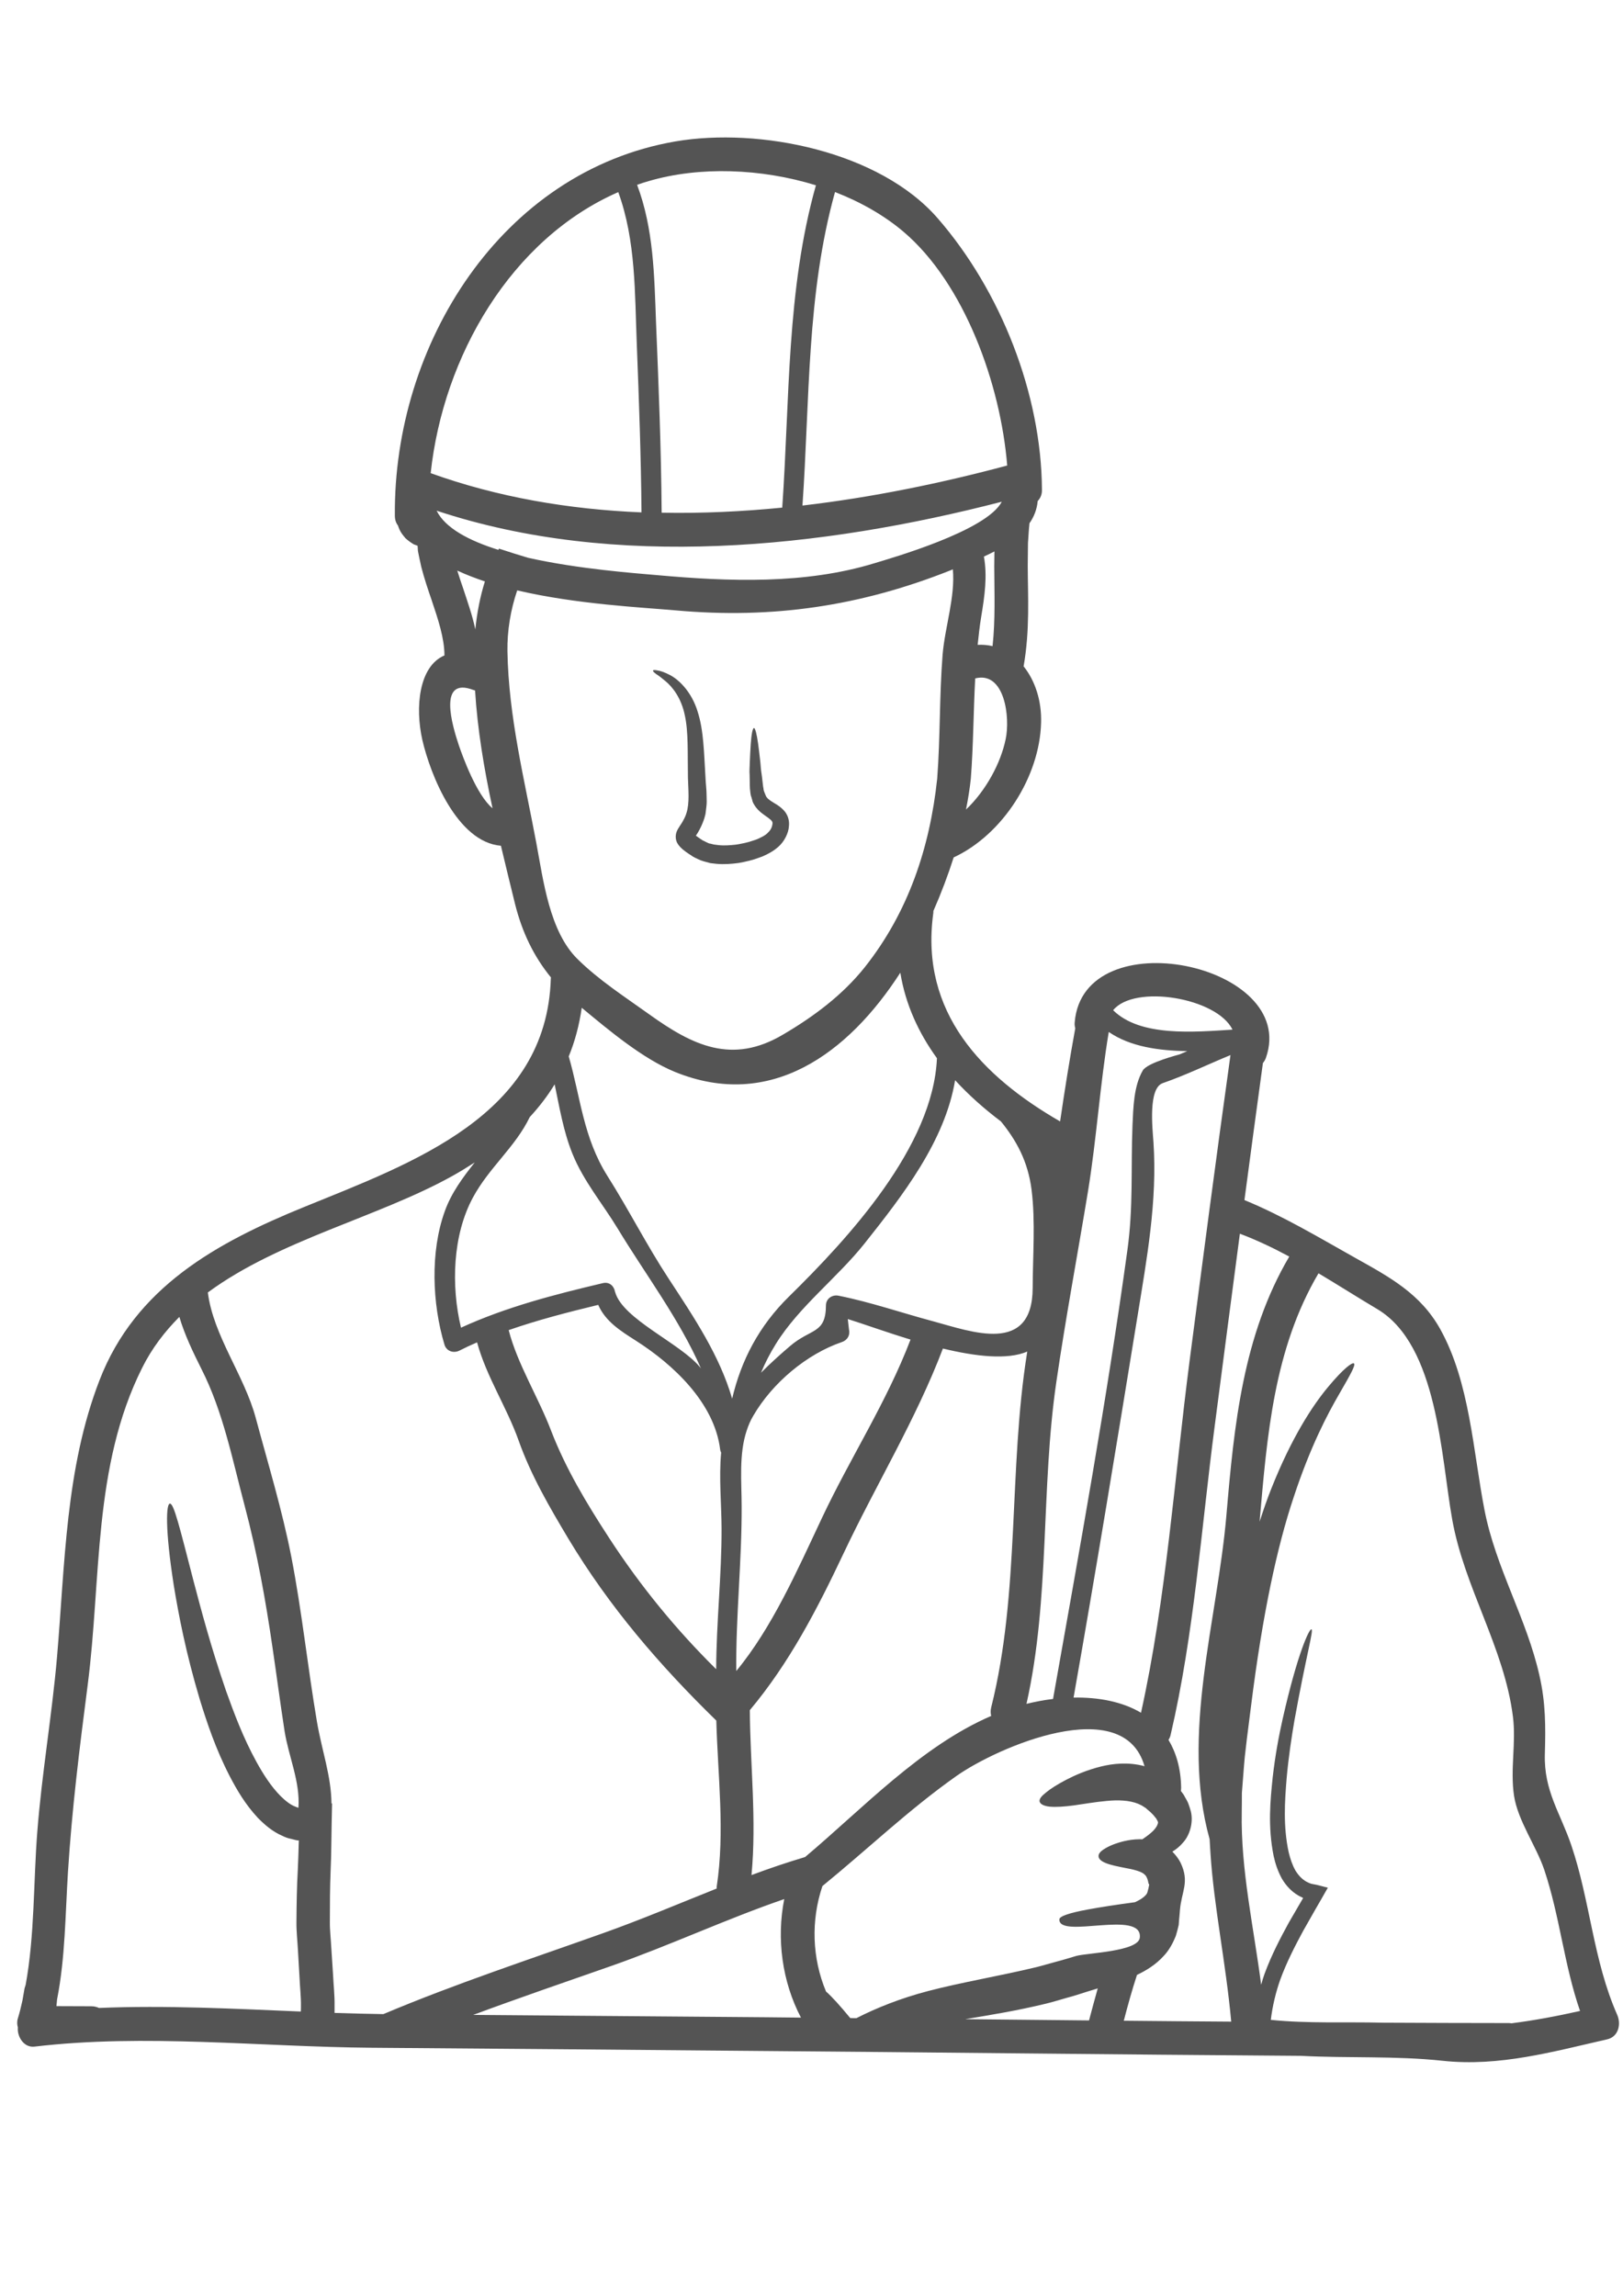 <svg xmlns="http://www.w3.org/2000/svg" xmlns:xlink="http://www.w3.org/1999/xlink" width="793" zoomAndPan="magnify" viewBox="0 0 594.96 842.25" height="1122" preserveAspectRatio="xMidYMid meet" version="1.0"><path fill="#545454" d="M 110.219 736.02 C 110.289 732.594 109.852 729.055 109.715 725.676 C 109.508 722.16 109.301 718.691 109.117 715.336 C 108.934 711.82 108.52 708.371 108.566 705.039 C 108.613 698.281 108.727 691.824 109.07 685.758 C 109.23 682.656 109.301 679.668 109.391 676.816 C 109.438 674.727 109.438 675.598 109.484 675.301 C 109.484 675.254 109.508 675.141 109.484 675.141 C 109.438 675.141 109.348 675.141 109.117 675.094 L 109.023 675.094 L 108.199 674.934 L 106.59 674.52 C 105.488 674.312 104.5 673.945 103.559 673.484 C 99.656 671.809 96.898 669.301 94.465 666.867 C 89.781 661.855 86.75 656.594 84.109 651.559 C 78.895 641.449 75.773 631.957 73.109 623.363 C 67.965 606.125 65.348 592.289 63.602 581.695 C 60.27 560.391 60.824 551.66 62.133 551.543 C 63.578 551.383 65.574 559.609 70.883 580.156 C 73.59 590.406 77.082 603.781 82.73 620.191 C 85.648 628.324 89 637.379 93.938 646.344 C 96.371 650.758 99.242 655.285 102.734 658.801 C 104.457 660.5 106.359 662.062 108.199 662.707 C 108.566 662.914 108.934 663.004 109.301 663.098 C 109.965 653.469 105.695 644.367 104.203 634.922 C 102.641 624.785 101.309 614.629 99.816 604.516 C 97.266 586.914 94.145 569.516 89.574 552.324 C 85.098 535.504 81.695 517.898 73.797 502.316 C 70.559 495.859 67.598 489.676 65.621 483.059 C 60.25 488.461 55.539 494.574 51.98 501.742 C 33.863 537.895 37.055 579.055 32 618.098 C 29.039 640.965 26.215 663.672 24.77 686.652 C 23.781 702.328 23.781 718.07 20.773 733.422 C 20.703 734.316 20.613 735.098 20.543 735.879 C 24.812 735.879 29.086 735.926 33.355 735.926 C 34.438 735.926 35.332 736.18 36.16 736.547 C 60.617 735.512 85.508 736.824 110.172 737.855 C 110.219 737.234 110.219 736.637 110.219 736.02 Z M 180.492 296.492 C 177.414 282.176 174.957 267.535 174.082 253.266 C 173.879 253.219 173.715 253.172 173.508 253.105 C 160.305 248.047 165.703 266.133 168.16 273.465 C 169.492 277.328 174.59 291.598 180.492 296.492 Z M 174.176 230.879 C 174.797 224.676 175.965 218.793 177.688 213.277 C 174.129 212.082 170.707 210.77 167.562 209.301 C 168.25 211.508 168.984 213.781 169.812 216.125 C 171.281 220.652 173.051 225.504 174.176 230.879 Z M 235.125 187.949 C 234.961 167.383 234.203 146.859 233.402 126.289 C 232.645 107.492 233.102 88.324 226.605 70.469 C 187.242 87.703 162.418 130.703 157.801 173.562 C 182.352 182.391 208.484 186.848 235.125 187.949 Z M 256.574 501.488 C 256.688 501.652 256.824 501.812 256.941 501.973 C 249.086 483.953 236.227 466.926 226.441 450.723 C 220.887 441.555 213.902 433.305 209.84 423.305 C 206.465 414.988 205.086 406.344 203.273 397.75 C 200.676 402.023 197.598 406.023 194.133 409.77 C 188.852 420.754 179.273 428.203 173.305 439.254 C 165.863 453.02 165.242 471.637 168.918 487.012 C 185.543 479.406 203.133 474.879 220.93 470.672 C 223.457 470.074 225.09 471.867 225.41 473.844 C 225.457 473.891 225.457 473.891 225.457 473.934 C 228.211 483.887 249.43 492.758 256.574 501.488 Z M 262.703 692.125 C 265.781 671.852 263.117 651.492 262.566 631.129 C 241.738 610.812 223.32 589.418 208.277 564.367 C 201.367 552.785 194.59 541.18 190.066 528.426 C 185.68 516.082 178.242 504.984 174.82 492.391 C 172.613 493.332 170.434 494.367 168.297 495.445 C 166.113 496.504 163.566 495.605 162.855 493.215 C 158.352 478.211 157.594 459.156 162.992 444.266 C 165.402 437.531 169.605 431.902 173.969 426.387 C 171.375 428.062 168.711 429.719 165.863 431.305 C 138.742 446.449 102.16 454.836 76.07 474.094 C 78.07 489.93 89.414 504.453 93.617 520.035 C 98.164 536.949 103.309 553.797 106.684 571.031 C 110.586 591.117 112.676 611.457 116.098 631.613 C 117.914 642.23 121.312 651.398 121.426 661.559 C 121.52 661.559 121.562 661.559 121.633 661.512 C 121.52 666.613 121.426 671.809 121.355 677.117 C 121.312 680.105 121.242 683.16 121.105 686.172 C 120.852 692.285 120.828 698.488 120.828 704.832 C 120.781 708.051 121.195 711.242 121.355 714.508 C 121.562 717.863 121.793 721.285 122.023 724.781 C 122.184 728.41 122.621 731.926 122.551 735.766 C 122.551 736.637 122.551 737.488 122.551 738.363 C 128.547 738.547 134.539 738.73 140.465 738.801 C 140.555 738.777 140.578 738.73 140.625 738.73 C 166.965 727.629 194.062 718.734 220.93 709.152 C 234.984 704.164 248.809 698.281 262.703 692.742 C 262.703 692.535 262.703 692.328 262.703 692.125 Z M 262.52 612.285 C 262.566 595.188 264.543 577.836 264.496 560.781 C 264.473 551.82 263.484 542.121 264.336 532.859 C 264.172 532.492 264.012 532.078 263.969 531.641 C 261.832 514.473 246.629 500.41 233.059 491.77 C 227.383 488.16 221.918 484.715 219.254 478.645 C 208.164 481.336 197.141 484.16 186.414 487.906 C 189.586 500.293 197.348 512.637 201.941 524.723 C 207.336 538.742 214.984 551.43 223.16 564 C 234.758 581.855 247.938 597.898 262.52 612.285 Z M 286.746 186.203 C 289.527 146.559 288.262 106.457 299.102 67.965 C 278.961 61.758 256.41 60.977 237.879 66.398 C 236.387 66.812 234.961 67.273 233.516 67.801 C 239.602 84.004 239.809 100.988 240.453 118.199 C 241.414 141.48 242.355 164.762 242.52 188.066 C 257.238 188.363 272.027 187.652 286.746 186.203 Z M 280.25 739.949 C 284.68 739.992 289.113 740.039 293.613 740.086 C 286.703 726.918 284.59 711.176 287.484 696.605 C 266.148 703.938 245.551 713.59 224.215 721.078 C 207.246 727.008 190.227 732.848 173.395 739.098 C 209.012 739.395 244.609 739.672 280.25 739.949 Z M 301.332 556.762 C 311.801 534.562 325.055 514.312 333.801 491.379 C 324.848 488.645 316.578 485.656 310.793 483.84 C 310.953 485.148 311.066 486.438 311.227 487.699 C 311.734 489.77 310.609 491.609 308.656 492.273 C 295.75 496.664 283.121 507.281 276.137 519.301 C 275.059 521.07 274.324 522.91 273.703 524.77 C 270.789 533.48 271.867 543.684 271.867 552.691 C 271.938 572.594 269.684 593.004 269.891 612.949 C 283.004 597.07 292.121 576.34 301.332 556.762 Z M 343.492 388.168 C 336.766 378.883 331.941 368.426 330.059 356.797 C 310.953 386.445 282.43 407.449 247.41 393.199 C 235.605 388.375 223.273 378.008 213.215 369.668 C 212.273 376.078 210.711 382.008 208.438 387.5 C 212.801 402.598 213.742 417.238 222.629 431.352 C 230.438 443.691 237.051 456.766 245.066 468.992 C 254.551 483.473 263.762 497.215 268.375 513.051 C 271.66 499.102 278.113 486.461 289.32 475.496 C 310.977 454.215 342.07 420.617 343.492 388.168 Z M 320.598 206.59 C 326.684 204.727 361.703 194.777 367.262 184.043 C 301.332 201.098 225.547 209.094 159.984 187.328 C 163.105 193.695 171.855 198.316 182.625 201.695 C 182.719 201.555 182.766 201.395 182.832 201.234 C 186.414 202.43 189.953 203.531 193.559 204.613 C 212.066 208.75 232.621 210.242 240.957 210.977 C 267.137 213.324 295.129 214.402 320.598 206.59 Z M 345.559 240.234 C 346.387 230.031 350.246 219 349.328 208.84 C 349.004 209 348.637 209.117 348.34 209.254 C 315.383 222.332 283.211 227.109 247.664 223.895 C 235.492 222.812 211.242 221.664 189.539 216.562 C 187.082 223.801 185.84 231.434 185.957 238.902 C 186.371 262.918 192.18 285.828 196.566 309.316 C 199.113 322.898 201.367 341.742 211.723 351.855 C 219.668 359.668 228.945 365.598 237.949 372.059 C 253.863 383.48 268.332 390.602 287.07 379.48 C 298.254 372.906 308.84 365.047 316.992 354.82 C 332.977 334.664 340.875 310.973 343.586 285.602 C 344.734 270.5 344.367 255.309 345.559 240.234 Z M 369.258 170.762 C 366.848 140.977 353.598 104 331.207 84.992 C 324.066 78.949 315.43 74.055 306.105 70.445 C 295.656 107.906 296.852 146.906 294.164 185.445 C 319.953 182.434 345.309 177.172 369.258 170.762 Z M 364.508 207.691 C 364.508 205.832 364.551 204.062 364.574 202.27 C 363.312 202.91 362.027 203.578 360.715 204.152 C 362.004 211.23 361.016 218.516 359.73 226.191 C 359.156 229.617 358.789 233.062 358.422 236.535 C 360.305 236.441 362.164 236.602 363.887 237.016 C 364.941 227.387 364.551 217.527 364.508 207.691 Z M 368.684 271.191 C 370.43 263.102 368.316 246.07 357.523 248.852 C 356.859 261.078 356.859 273.418 355.918 285.602 C 355.551 289.16 354.93 293 354.148 296.953 C 361.406 290.082 366.871 279.992 368.684 271.191 Z M 376.586 495.973 C 376.586 495.883 376.586 495.859 376.633 495.766 C 369.238 498.938 357.594 497.535 345.676 494.664 C 335.824 520.609 321.102 544.672 309.254 569.77 C 299.609 590.199 289.367 609.988 274.852 627.316 C 275.012 647.586 277.379 667.602 275.473 687.801 C 281.973 685.367 288.516 683.16 295.129 681.184 C 316.211 663.465 337.59 640.551 363.379 629.43 C 363.152 628.488 363.105 627.477 363.379 626.328 C 374.035 583.855 369.648 539.109 376.586 495.973 Z M 378.605 472.441 C 378.629 460.652 379.664 448.102 378.191 436.383 C 376.84 425.812 372.52 418.203 366.965 411.355 C 360.855 406.758 355.16 401.703 350.152 396.234 C 346.41 418.641 330.91 438.52 316.945 456.125 C 306.91 468.742 292.902 479.266 284.43 492.941 C 282.246 496.434 280.457 499.949 278.961 503.535 C 282.547 499.926 286.289 496.594 289.574 493.789 C 297.266 487.172 302.73 489.402 302.777 478.828 C 302.801 476.324 305.121 474.785 307.461 475.289 C 319.176 477.637 330.426 481.543 341.934 484.621 C 356.332 488.527 378.516 497.008 378.605 472.441 Z M 399.273 741.121 C 400.309 737.215 401.363 733.285 402.465 729.375 C 401.156 729.789 399.801 730.18 398.562 730.57 C 396.426 731.238 393.762 732.156 391.215 732.801 C 388.617 733.535 386.023 734.363 383.406 734.984 C 372.934 737.535 362.992 739.145 353.852 740.66 C 368.984 740.82 384.094 740.98 399.273 741.121 Z M 424.422 669.164 C 424.766 668.27 424.465 668.152 424.215 667.602 C 424.098 667.395 423.984 667.234 423.891 667.027 C 423.754 666.82 423.48 666.59 423.316 666.336 C 422.906 665.719 422.492 665.465 421.871 664.773 L 420.402 663.512 L 420.035 663.168 L 419.484 662.844 C 418.84 662.34 418.059 662.016 417.277 661.648 C 414.109 660.363 409.906 660.18 405.727 660.613 C 401.523 660.984 397.414 661.719 393.855 662.223 C 390.227 662.707 387.242 662.914 384.875 662.707 C 382.672 662.477 381.387 661.766 381.156 660.867 C 380.902 659.926 381.844 658.801 383.52 657.488 C 385.082 656.18 387.609 654.57 390.891 652.848 C 394.176 651.148 398.332 649.309 403.547 648 C 407.91 646.918 413.582 646.23 419.621 647.859 C 411.883 620.766 365.609 640.918 350.727 651.398 C 333.297 663.672 317.98 678.379 301.492 691.824 C 297.219 704.465 297.703 718.32 302.801 730.504 C 304.957 732.387 307.945 735.719 311.688 740.246 C 312.422 740.293 313.203 740.293 313.938 740.293 C 321.148 736.594 330.059 733.008 340.164 730.363 C 352.496 727.125 366.273 724.871 380.121 721.539 C 382.578 720.918 384.922 720.184 387.309 719.562 C 389.742 718.941 391.879 718.254 394.543 717.473 C 398.492 716.348 417.348 715.887 417.898 710.762 C 419 700.281 388.137 711.406 388.391 704.051 C 388.391 702.902 392.156 701.66 398.746 700.441 C 403.18 699.613 409.102 698.695 416.129 697.754 C 416.91 697.387 417.645 697.02 418.289 696.605 C 419.367 695.914 420.102 695.203 420.469 694.629 C 420.816 693.984 420.84 693.316 421.043 692.789 L 421.344 691.25 C 421.25 691.227 421.043 690.766 421.043 690.766 C 420.977 690.078 420.77 689.617 420.656 689.16 C 420.309 688.379 420.195 688.055 419.574 687.527 C 418.426 686.402 415.211 685.664 412.5 685.184 C 409.746 684.633 407.289 684.148 405.52 683.438 C 403.754 682.746 402.812 681.895 402.766 680.93 C 402.672 679.941 403.547 679 405.152 678.059 C 406.668 677.117 408.965 676.129 412.18 675.348 C 413.789 674.98 415.578 674.68 417.809 674.656 C 418.129 674.656 418.473 674.68 418.84 674.68 C 419.941 673.945 421.137 673.07 422.285 672.059 C 423.316 671.141 424.145 670.039 424.422 669.164 Z M 432.48 386.766 C 433.422 386.352 434.363 385.984 435.305 385.57 C 424.926 385.41 414.43 383.984 406.508 378.539 C 403.293 397.844 402.055 417.629 398.906 436.91 C 395.047 460.309 390.684 483.586 387.266 507.027 C 381.547 546.234 385.012 586.293 376.332 624.992 C 379.547 624.211 382.785 623.59 386.07 623.199 C 395.785 568.414 405.727 513.832 413.328 458.676 C 415.555 442.75 414.59 428.594 415.211 412.848 C 415.512 406.391 415.625 398.418 419 392.648 C 420.656 389.777 432.434 386.812 432.48 386.766 Z M 436.133 499.352 C 441.023 461.871 445.914 424.457 451.152 387.02 C 442.84 390.441 434.777 394.371 426.305 397.312 C 420.93 399.199 422.539 413.793 422.906 419.008 C 424.352 440.613 420.469 461.707 417.027 482.945 C 409.426 529.664 401.824 576.09 393.602 622.695 C 402.719 622.535 411.445 624.168 418.336 628.258 C 427.637 586.176 430.598 542.008 436.133 499.352 Z M 408.117 370.562 C 418.105 380.445 437.992 378.539 451.887 377.688 C 446.238 365.965 415.879 360.934 408.117 370.562 Z M 472.715 460.926 C 466.836 457.754 460.797 454.883 454.598 452.539 C 451.473 476.094 448.418 499.676 445.34 523.277 C 440.449 560.668 437.785 599.531 429.219 636.277 C 429.059 637.059 428.785 637.656 428.418 638.207 C 431.195 642.852 432.941 648.598 433.055 655.719 C 433.055 656.18 433.008 656.594 432.965 656.961 C 433.516 657.652 434.09 658.41 434.457 659.191 C 434.891 659.996 435.398 660.73 435.719 661.648 C 436.086 662.637 436.387 663.578 436.637 664.523 C 437.625 668.684 436.086 673.324 433.836 675.781 C 432.551 677.324 431.195 678.379 429.84 679.207 C 431.035 680.402 432.113 681.805 432.848 683.273 C 436.27 690.469 433.172 693.688 432.598 700.809 C 432.598 700.973 432.48 702.328 432.48 702.328 C 432.367 703.566 432.227 704.832 432.16 706.117 C 431.859 707.383 431.539 708.691 431.125 710.051 C 430.094 712.645 428.691 715.336 426.648 717.473 C 423.801 720.621 420.355 722.758 416.863 724.414 C 415.051 729.949 413.488 735.605 412.02 741.234 C 425.133 741.352 438.27 741.488 451.426 741.559 C 449.406 719.68 445.09 699.453 443.824 679.941 C 443.688 678.195 443.617 676.402 443.504 674.656 C 432.801 636.188 446.328 594.566 449.66 555.82 C 452.461 522.953 455.699 489.793 472.715 460.926 Z M 592.98 739.027 C 594.496 742.453 593.508 747.117 589.281 748.062 C 569.211 752.633 549.738 758.148 528.977 755.922 C 511.641 754.059 494.211 755.023 476.918 754.105 C 408.691 753.645 340.461 752.793 272.281 752.266 C 226.902 751.852 181.523 751.484 136.191 751.141 C 95.383 750.82 53.039 745.922 12.48 750.727 C 8.648 751.188 6.074 747.117 6.395 743.695 C 6.098 742.684 6.027 741.535 6.395 740.363 C 7.062 738.18 7.59 736.02 8.074 733.789 C 8.281 732.641 8.484 731.445 8.691 730.25 C 8.785 729.469 8.992 728.777 9.242 728.113 C 12.598 709.773 12.07 690.445 13.516 671.969 C 15.191 650.457 18.891 629.27 20.75 607.848 C 23.688 573.676 23.828 538.582 36.363 506.223 C 49.5 472.234 79.148 455.871 111.367 442.75 C 151.348 426.453 200.355 409.148 201.871 358.887 C 201.871 358.75 201.918 358.68 201.918 358.543 C 195.578 350.777 191.309 341.906 188.711 331.449 C 187.035 324.555 185.266 317.477 183.566 310.234 C 167.516 308.902 157.688 284.266 154.723 271.328 C 152.062 259.422 153.461 244.418 162.855 240.418 C 162.832 234.051 160.512 227.133 158.145 220.102 C 156.793 216.195 155.438 212.129 154.355 207.945 L 153.645 204.68 L 153.324 203.094 L 153.164 202.27 C 153.117 202.016 153.164 202.062 153.117 201.969 L 153.004 200.199 L 151.602 199.672 C 150.707 199.145 149.465 198.27 148.57 197.441 C 147.742 196.453 146.871 195.398 146.387 194.293 C 146.137 193.742 145.977 193.281 145.812 192.801 C 145.102 191.855 144.688 190.707 144.668 189.215 C 144.094 126.336 183.773 62.859 247.57 51.875 C 278.344 46.613 322.457 55.508 343.793 80.098 C 366.918 106.711 381.797 144.516 382.004 179.633 C 382.051 181.445 381.387 182.801 380.441 183.789 C 380.168 186.848 379.09 189.559 377.434 191.926 C 377.16 194.293 377.066 196.754 376.883 199.164 C 376.84 201.969 376.84 204.773 376.793 207.602 C 376.84 218.746 377.617 231.133 375.277 244.418 C 379.5 249.68 381.938 257.078 381.684 265.145 C 381.156 284.887 367.652 306.121 349.625 314.512 C 347.559 320.992 345.055 327.633 342.184 334.16 C 342.184 334.527 342.184 334.988 342.094 335.402 C 337.34 371.344 359.938 394.785 388.664 411.355 C 390.34 399.887 392.156 388.512 394.223 377.184 C 394.039 376.539 393.922 375.824 394.016 375 C 397.137 337.125 476.16 353.488 464.172 387.961 C 463.918 388.742 463.508 389.363 463.047 389.938 C 460.75 406.668 458.5 423.422 456.273 440.199 C 470.625 446.125 483.324 453.781 497.082 461.5 C 509.664 468.535 520.805 474.555 528.035 487.449 C 538.969 507.027 540.117 532.332 544.32 553.887 C 548.453 575.191 559.797 593.691 564.48 614.629 C 566.754 624.559 566.754 633.266 566.457 643.426 C 566.066 656.961 572.129 664.938 576.191 676.957 C 583.105 697.387 584.184 719.105 592.98 739.027 Z M 532.445 557.176 C 528.359 534.355 527.211 493.516 505.094 480.254 C 497.906 475.98 490.719 471.406 483.438 467.062 C 467.043 494.895 464.586 526.609 461.828 558.164 C 463.23 553.887 464.609 549.82 466.102 546.121 C 473.543 527.32 481.305 515.508 486.977 508.73 C 492.648 501.902 495.863 499.629 496.438 500.133 C 497.125 500.73 495.242 504.039 490.973 511.441 C 486.676 518.84 480.43 530.699 474.367 549.086 C 468.191 567.469 462.887 592.43 458.777 625.133 C 458.246 629.246 457.719 633.43 457.168 637.793 C 456.938 639.934 456.641 642.16 456.41 644.367 C 456.203 646.504 456.02 648.734 455.859 650.961 C 455.699 653.168 455.492 655.398 455.332 657.695 C 455.332 659.973 455.332 662.27 455.285 664.613 C 454.871 685.781 459.695 707.062 462.402 728.043 C 462.77 726.664 463.184 725.309 463.645 724.043 C 466.191 717.129 469.387 711.035 472.508 705.316 C 474.117 702.578 475.723 699.82 477.238 697.18 L 477.766 696.281 C 477.812 696.168 477.492 696.031 477.492 696.031 C 474.117 694.582 471.613 691.871 470.004 689.113 C 468.488 686.332 467.57 683.527 466.973 680.77 C 464.793 669.832 465.781 660.34 466.629 652.02 C 467.57 643.723 468.926 636.598 470.305 630.465 C 475.84 606.035 480.109 597.371 480.844 597.645 C 481.719 597.945 478.961 606.977 474.574 631.289 C 473.543 637.379 472.438 644.461 471.727 652.547 C 471.086 660.57 470.418 669.898 472.508 679.484 C 473.082 681.852 473.863 684.195 475.012 686.195 C 476.25 688.172 477.812 689.777 479.789 690.605 L 480.57 690.93 C 480.938 691.066 481.352 691.09 481.719 691.18 C 482.496 691.297 483.07 691.457 483.809 691.641 L 485.828 692.168 L 486.859 692.422 C 486.77 692.652 486.516 693.043 486.355 693.316 C 485.094 695.57 483.762 697.844 482.406 700.191 C 480.938 702.809 479.375 705.543 477.812 708.277 C 474.781 713.887 471.773 719.723 469.43 726.09 C 467.777 730.777 466.582 735.719 465.941 740.914 C 479.629 742.316 493.359 741.602 507.07 741.949 C 522.48 742.016 537.867 742.086 553.273 742.086 C 553.598 742.086 553.895 742.133 554.215 742.176 C 562.551 741.121 570.82 739.559 579.363 737.648 C 573.484 720.668 571.969 702.949 566.227 685.824 C 563.309 677.184 556.559 667.855 555.156 658.73 C 553.688 648.941 555.984 639.355 554.746 629.66 C 551.551 604.309 536.879 582.34 532.445 557.176 " fill-opacity="1" fill-rule="nonzero"/><path fill="#545454" d="M 287.895 297.941 C 288.906 299.367 289.41 301.137 289.207 302.996 C 289.09 305.617 287.438 308.789 285.301 310.625 C 284.223 311.594 283.121 312.328 281.879 312.992 C 281.238 313.363 280.664 313.637 280.156 313.844 C 279.516 314.188 278.941 314.352 278.32 314.578 C 275.887 315.523 273.383 316.074 270.742 316.555 C 268.125 316.902 265.414 317.129 262.52 316.855 L 260.363 316.602 L 257.926 315.938 L 256.688 315.523 L 255.836 315.133 L 254.527 314.512 L 254.32 314.371 L 253.863 314.145 L 253.77 314.051 C 252.621 313.316 251.566 312.648 250.281 311.594 C 249.707 311.039 248.879 310.465 248.098 308.949 C 247.684 308.055 247.57 306.926 247.777 305.914 C 247.848 305.547 247.984 305.133 248.145 304.766 C 248.281 304.469 248.398 304.309 248.512 304.055 C 249.453 302.492 249.957 301.918 250.441 300.93 C 250.992 299.941 251.312 299.25 251.637 298.172 C 252.785 294.516 252.301 289.941 252.164 285.348 C 252.004 276.293 252.371 268.387 250.992 262.273 C 249.707 256.09 246.582 252.023 243.828 249.77 C 242.52 248.668 241.371 247.793 240.453 247.219 C 239.648 246.602 239.258 246.188 239.348 245.98 C 239.488 245.727 240.039 245.727 241.047 245.934 C 242.059 246.07 243.461 246.555 245.344 247.496 C 248.926 249.266 253.562 253.93 255.699 260.965 C 257.973 267.949 258.043 276.34 258.594 285.141 C 258.664 287.438 259.008 289.414 259.008 292.059 C 259.031 293.32 259.121 294.562 258.914 295.988 L 258.664 298.055 L 258.594 298.586 L 258.41 299.297 L 258.18 300.148 C 257.766 301.434 257.148 302.949 256.48 304.191 C 256.09 304.996 255.539 305.871 255.078 306.535 C 255.793 307.066 256.688 307.684 257.559 308.258 C 257.883 308.328 259.902 309.57 260.383 309.453 C 260.797 309.57 261.211 309.66 261.625 309.777 L 263.23 309.984 C 265.32 310.234 267.594 310.074 269.754 309.824 C 271.938 309.477 274.117 309.043 276.094 308.328 C 276.551 308.168 277.125 308.008 277.492 307.848 C 278.066 307.594 278.574 307.387 278.895 307.18 C 279.723 306.812 280.5 306.328 281.098 305.824 C 282.293 304.719 282.957 303.824 283.164 302.215 C 283.211 301.918 283.164 301.551 283.004 301.297 C 282.844 300.973 282.293 300.492 281.605 299.984 C 280.203 298.953 278.02 297.688 276.598 295.414 L 276.137 294.609 L 276.047 294.469 L 275.93 294.102 L 275.887 294.059 L 275.84 293.895 L 275.77 293.574 L 275.402 292.289 C 275.059 291.551 275.012 290.195 274.898 289.254 C 274.785 287.23 274.852 285.762 274.785 284.312 C 274.645 282.543 274.828 281.301 274.828 279.922 C 274.945 277.188 275.059 274.891 275.195 272.961 C 275.473 269.168 275.887 267.078 276.391 267.055 C 276.828 267.055 277.379 269.145 277.906 272.844 C 278.16 274.73 278.434 277.027 278.734 279.715 C 278.848 280.98 278.941 282.59 279.168 283.852 C 279.422 285.461 279.535 287.184 279.742 288.586 C 279.949 289.254 279.789 289.715 280.203 290.609 L 280.707 291.852 L 280.824 292.082 L 280.824 292.125 L 281.074 292.473 C 281.672 293.32 282.957 294.059 284.844 295.207 C 285.762 295.828 286.863 296.586 287.895 297.941 " fill-opacity="1" fill-rule="nonzero"/></svg>